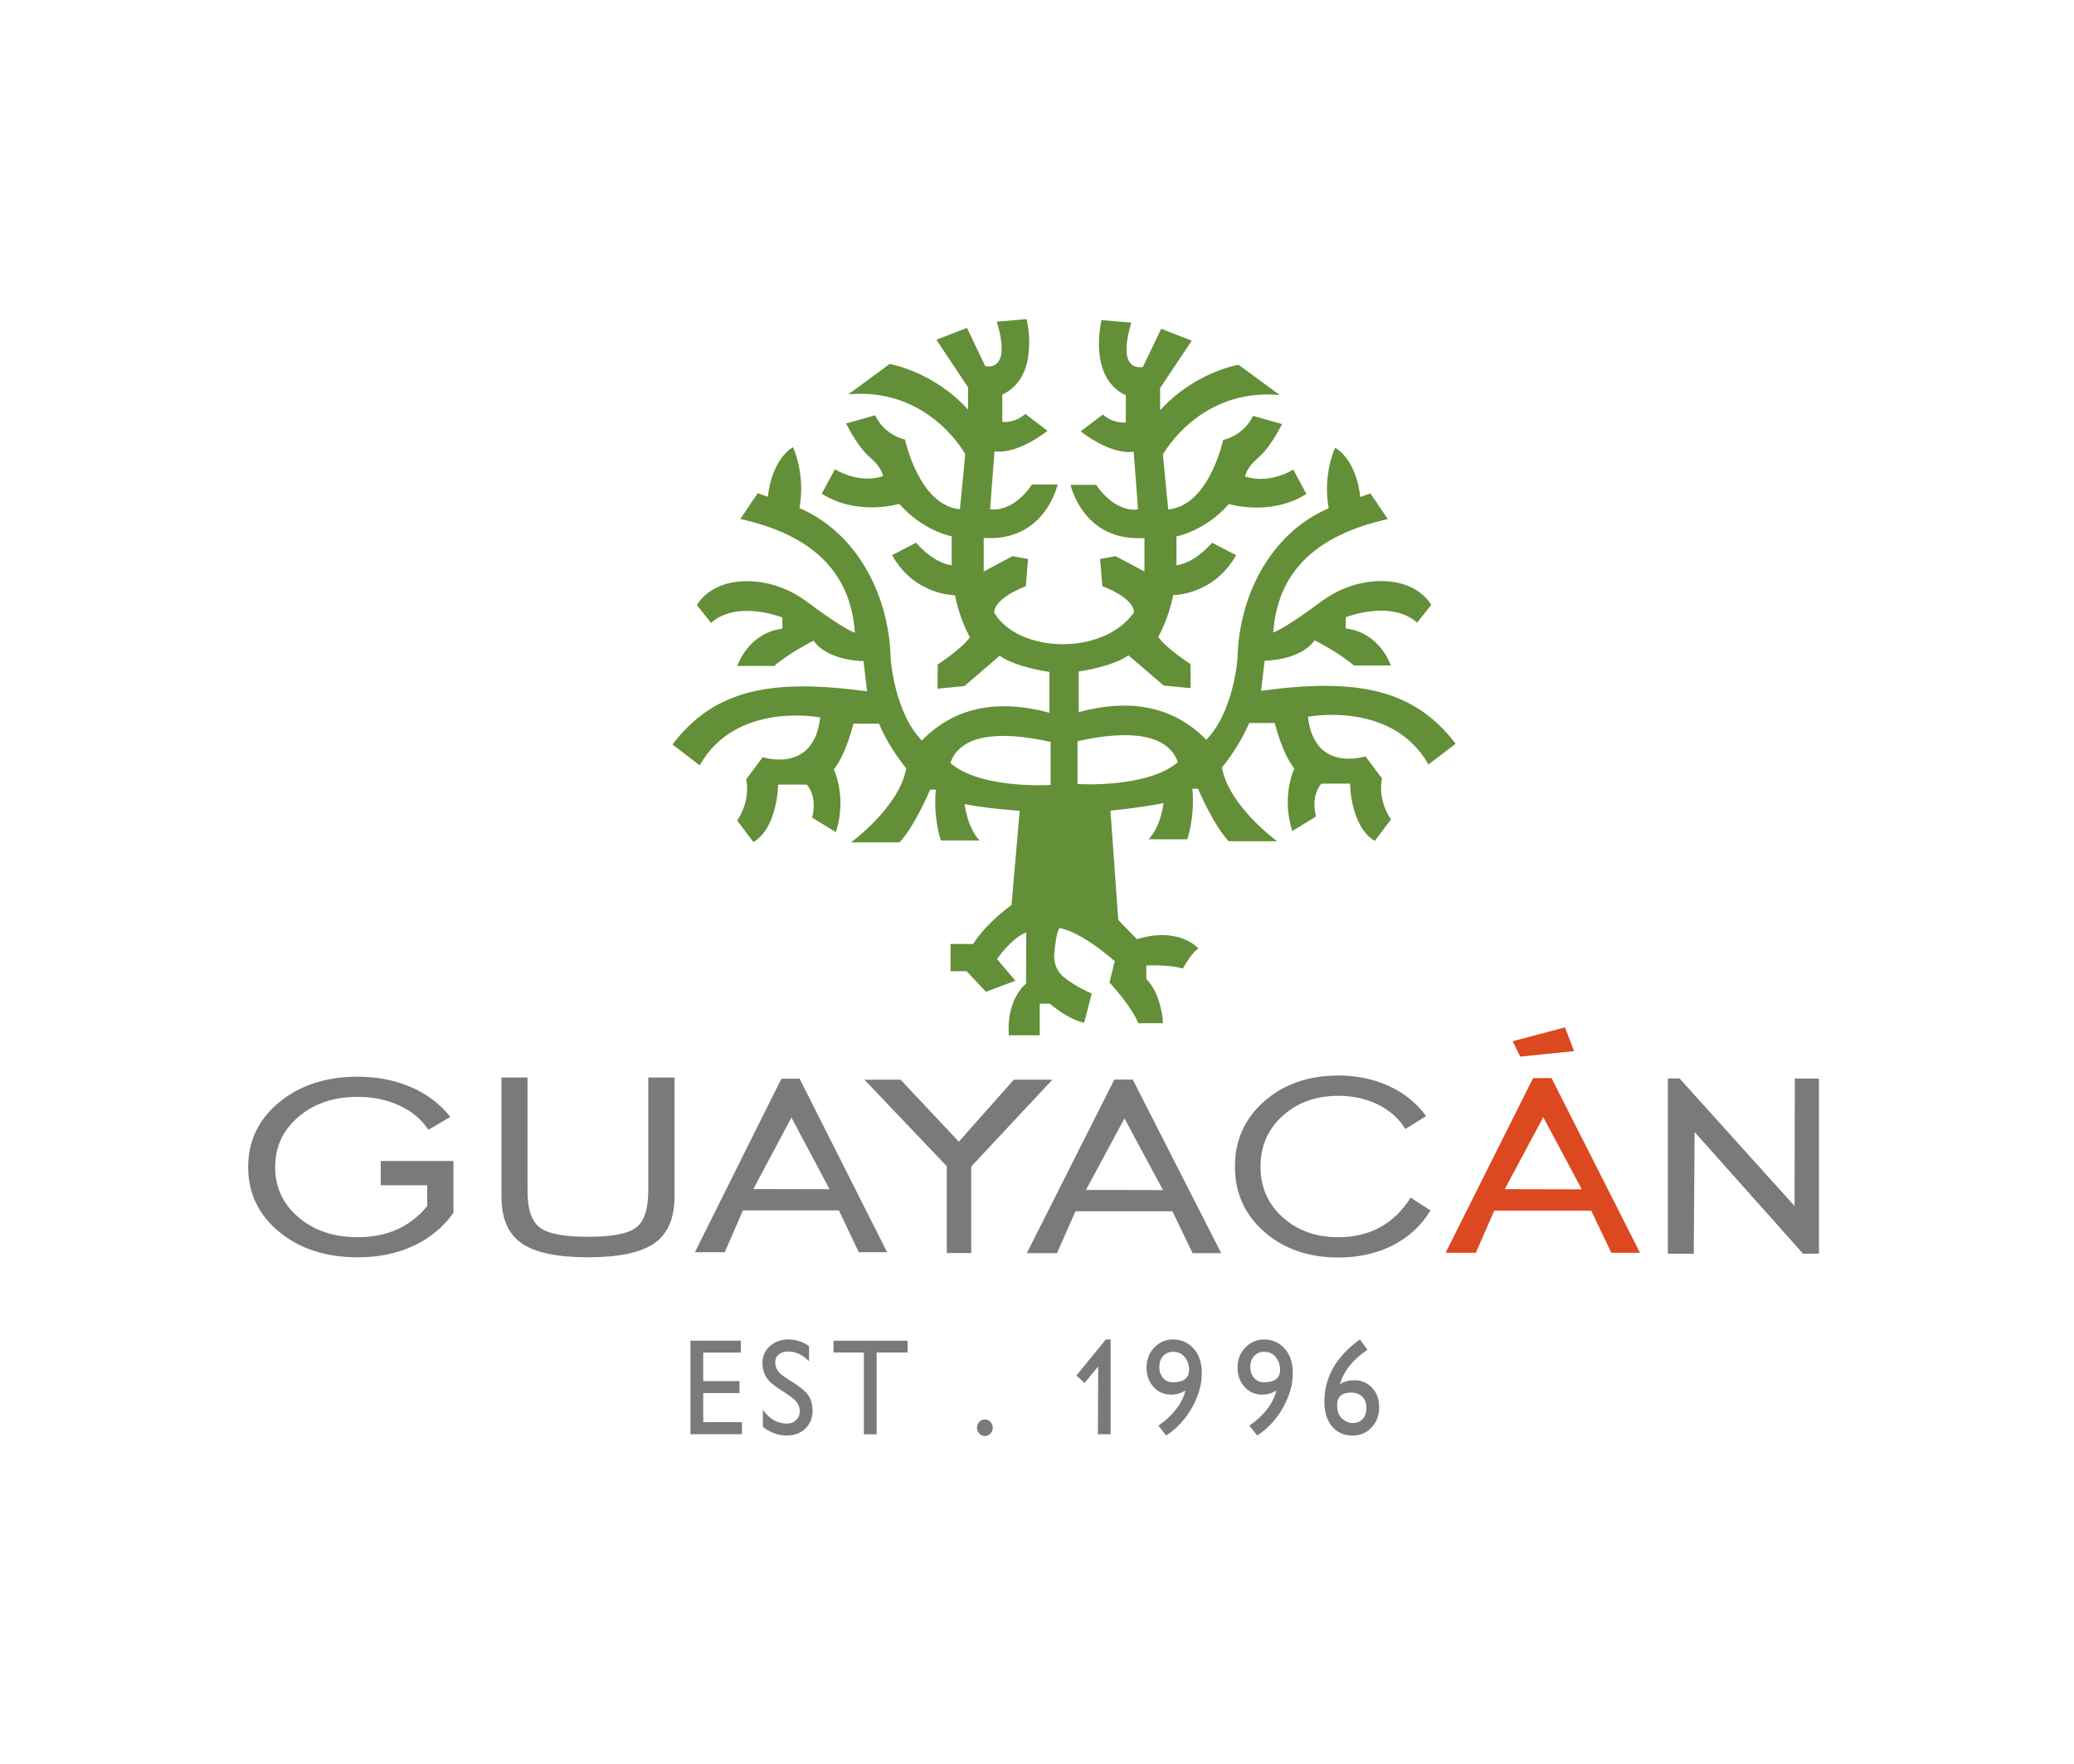<svg width="234" height="199" viewBox="0 0 234 199" fill="none" xmlns="http://www.w3.org/2000/svg">
<path d="M77.904 151.236H83.581V152.583H79.341V155.802H83.434V157.149H79.341V160.43H83.711V161.791H77.902V151.234L77.904 151.236Z" fill="#7A7A78"/>
<path d="M88.978 151.103C89.8 151.103 90.567 151.351 91.281 151.846V153.563C90.567 152.832 89.785 152.465 88.933 152.465C88.483 152.465 88.127 152.576 87.863 152.797C87.598 153.018 87.466 153.315 87.466 153.687C87.466 154.037 87.567 154.357 87.766 154.647C87.966 154.936 88.414 155.292 89.109 155.716C90.145 156.346 90.833 156.894 91.17 157.365C91.508 157.834 91.676 158.441 91.676 159.183C91.676 159.968 91.407 160.623 90.869 161.149C90.332 161.675 89.632 161.938 88.771 161.938C87.802 161.938 86.903 161.614 86.072 160.963V159.043C86.816 160.076 87.715 160.592 88.771 160.592C89.192 160.592 89.542 160.459 89.82 160.196C90.097 159.933 90.237 159.601 90.237 159.198C90.237 158.795 90.105 158.447 89.841 158.122C89.576 157.797 88.984 157.351 88.065 156.783C87.322 156.329 86.796 155.869 86.488 155.405C86.181 154.94 86.026 154.383 86.026 153.733C86.026 152.98 86.305 152.354 86.862 151.853C87.42 151.353 88.124 151.102 88.974 151.102L88.978 151.103Z" fill="#7A7A78"/>
<path d="M94.038 151.242H102.399V152.574H98.908V161.799H97.471V152.574H94.039V151.242H94.038Z" fill="#7A7A78"/>
<path d="M110.497 160.388C110.672 160.212 110.878 160.125 111.112 160.125C111.347 160.125 111.556 160.215 111.736 160.396C111.916 160.576 112.008 160.795 112.008 161.054C112.008 161.312 111.919 161.533 111.743 161.72C111.568 161.906 111.357 161.998 111.112 161.998C110.868 161.998 110.672 161.908 110.497 161.727C110.321 161.547 110.232 161.327 110.232 161.069C110.232 160.791 110.321 160.564 110.497 160.388Z" fill="#7A7A78"/>
<path d="M124.767 151.102H125.309V161.798H123.872L123.904 154.15L122.364 156.01L121.447 155.166L124.767 151.102Z" fill="#7A7A78"/>
<path d="M132.352 151.102C133.271 151.102 134.041 151.44 134.661 152.116C135.282 152.792 135.593 153.724 135.593 154.91C135.593 156.2 135.219 157.503 134.471 158.819C133.723 160.135 132.757 161.175 131.574 161.938L130.694 160.823C131.505 160.265 132.176 159.645 132.703 158.958C133.232 158.271 133.579 157.572 133.744 156.86C133.245 157.169 132.712 157.324 132.144 157.324C131.323 157.324 130.653 157.029 130.135 156.442C129.617 155.854 129.357 155.142 129.357 154.306C129.357 153.377 129.65 152.611 130.237 152.008C130.824 151.404 131.527 151.102 132.349 151.102H132.352ZM130.797 154.244C130.797 154.709 130.938 155.106 131.222 155.436C131.506 155.767 131.868 155.932 132.308 155.932C133.54 155.932 134.157 155.468 134.157 154.539C134.157 153.981 133.996 153.502 133.673 153.099C133.35 152.696 132.915 152.495 132.368 152.495C131.898 152.495 131.52 152.653 131.231 152.967C130.943 153.281 130.799 153.708 130.799 154.244H130.797Z" fill="#7A7A78"/>
<path d="M142.619 151.102C143.539 151.102 144.309 151.44 144.929 152.116C145.549 152.792 145.86 153.724 145.86 154.91C145.86 156.2 145.486 157.503 144.739 158.819C143.991 160.135 143.025 161.175 141.841 161.938L140.961 160.823C141.772 160.265 142.444 159.645 142.971 158.958C143.499 158.271 143.846 157.572 144.012 156.86C143.513 157.169 142.98 157.324 142.412 157.324C141.591 157.324 140.921 157.029 140.403 156.442C139.885 155.854 139.625 155.142 139.625 154.306C139.625 153.377 139.918 152.611 140.505 152.008C141.092 151.404 141.795 151.102 142.616 151.102H142.619ZM141.064 154.244C141.064 154.709 141.205 155.106 141.489 155.436C141.772 155.767 142.134 155.932 142.574 155.932C143.806 155.932 144.423 155.468 144.423 154.539C144.423 153.981 144.262 153.502 143.94 153.099C143.617 152.696 143.181 152.495 142.634 152.495C142.164 152.495 141.786 152.653 141.498 152.967C141.209 153.281 141.065 153.708 141.065 154.244H141.064Z" fill="#7A7A78"/>
<path d="M153.43 151.102L154.295 152.262C152.671 153.335 151.635 154.625 151.184 156.132C151.683 155.844 152.225 155.699 152.812 155.699C153.575 155.699 154.23 155.973 154.778 156.52C155.327 157.067 155.6 157.809 155.6 158.749C155.6 159.688 155.321 160.402 154.763 161.017C154.206 161.632 153.482 161.938 152.592 161.938C151.634 161.938 150.866 161.596 150.289 160.909C149.713 160.222 149.424 159.296 149.424 158.13C149.424 155.364 150.759 153.021 153.428 151.102H153.43ZM150.863 158.486C150.863 159.177 151.049 159.691 151.42 160.026C151.791 160.362 152.188 160.53 152.608 160.53C153.087 160.53 153.466 160.378 153.745 160.073C154.024 159.768 154.163 159.343 154.163 158.795C154.163 158.248 154.003 157.853 153.687 157.549C153.368 157.246 152.955 157.093 152.448 157.093C151.392 157.093 150.863 157.557 150.863 158.486Z" fill="#7A7A78"/>
<path d="M142.282 77.931L142.686 74.531C142.686 74.531 146.668 74.548 148.323 72.236C148.323 72.236 150.976 73.548 152.762 75.072H156.924C156.924 75.072 155.722 71.367 151.84 70.892V69.63C151.84 69.63 156.897 67.613 159.89 70.236L161.479 68.235C161.479 68.235 159.99 65.297 155.248 65.569C153.035 65.696 150.916 66.499 149.134 67.816C147.418 69.084 144.831 70.918 143.659 71.351C144.092 64.921 148.024 60.446 156.58 58.562L154.614 55.659L153.466 56.07C153.466 56.07 153.226 52.156 150.649 50.495C150.649 50.495 149.207 53.402 149.907 57.337C143.35 60.168 139.77 67.186 139.618 74.303C139.618 74.303 139.214 80.271 136.101 83.451C132.609 79.897 127.911 78.666 121.704 80.336V75.746C121.704 75.746 125.435 75.252 127.319 73.925L131.299 77.336L134.331 77.63L134.315 74.908C134.315 74.908 131.562 73.138 130.677 71.842C130.677 71.842 131.796 69.995 132.366 67.132C132.366 67.132 136.909 67.175 139.465 62.627L136.755 61.228C136.755 61.228 134.856 63.502 132.737 63.765V60.507C132.737 60.507 135.947 59.938 138.657 56.856C138.657 56.856 143.33 58.299 147.394 55.719L145.909 52.964C145.909 52.964 143.353 54.67 140.469 53.752C140.469 53.752 140.663 52.757 141.752 51.831C142.842 50.904 143.703 49.658 144.652 47.838L141.365 46.909C141.365 46.909 140.557 48.986 138 49.641C138 49.641 136.428 57.042 131.808 57.469C131.808 57.469 131.535 54.801 131.208 51.281C131.208 51.281 135.281 43.739 144.391 44.56L139.738 41.148C139.738 41.148 134.79 41.968 130.891 46.281V43.772C130.891 43.772 132.911 40.743 134.462 38.427L131.011 37.093L128.956 41.378C128.956 41.378 125.878 42.252 127.647 36.394L124.283 36.11C124.283 36.11 122.665 42.559 127.024 44.591V47.657C127.024 47.657 125.615 47.838 124.436 46.755L121.928 48.658C121.928 48.658 125.238 51.347 127.908 50.953L128.401 57.463C128.401 57.463 125.965 58.014 123.67 54.691H120.786C120.786 54.691 122.174 61.153 129.122 60.693V64.464L125.878 62.743L124.123 63.054L124.37 66.12C124.37 66.12 127.908 67.383 127.941 69.089C124.436 74.04 114.884 73.679 112.169 69.114C112.202 67.401 115.74 66.134 115.74 66.134L115.987 63.056L114.234 62.742L110.99 64.472V60.684C117.936 61.145 119.324 54.658 119.324 54.658H116.44C114.147 57.995 111.711 57.44 111.711 57.44L112.202 50.905C114.872 51.301 118.182 48.6 118.182 48.6L115.676 46.691C114.495 47.778 113.086 47.596 113.086 47.596V44.517C117.445 42.475 115.829 36 115.829 36L112.465 36.286C114.234 42.168 111.154 41.291 111.154 41.291L109.101 36.987L105.648 38.327C107.199 40.653 109.221 43.694 109.221 43.694V46.213C105.321 41.883 100.373 41.059 100.373 41.059L95.721 44.484C104.829 43.661 108.904 51.234 108.904 51.234C108.576 54.768 108.303 57.446 108.303 57.446C103.682 57.018 102.11 49.587 102.11 49.587C99.553 48.929 98.746 46.844 98.746 46.844L95.458 47.778C96.409 49.604 97.268 50.856 98.358 51.786C99.447 52.716 99.641 53.714 99.641 53.714C96.757 54.637 94.202 52.924 94.202 52.924L92.717 55.691C96.78 58.281 101.455 56.832 101.455 56.832C104.163 59.926 107.375 60.498 107.375 60.498V63.768C105.256 63.505 103.355 61.222 103.355 61.222L100.647 62.627C103.201 67.193 107.746 67.148 107.746 67.148C108.314 70.025 109.433 71.88 109.433 71.88C108.548 73.18 105.797 74.958 105.797 74.958L105.78 77.69L108.811 77.394L112.792 73.971C114.675 75.304 118.406 75.798 118.406 75.798V80.408C112.2 78.731 107.501 79.966 104.011 83.536C100.898 80.342 100.494 74.349 100.494 74.349C100.34 67.204 96.761 60.158 90.204 57.314C90.903 53.364 89.461 50.444 89.461 50.444C86.884 52.112 86.644 56.041 86.644 56.041L85.496 55.629L83.53 58.544C92.088 60.437 96.018 64.928 96.452 71.385C95.279 70.951 92.693 69.11 90.977 67.837C89.194 66.514 87.075 65.707 84.862 65.579C80.121 65.307 78.631 68.257 78.631 68.257L80.222 70.266C83.213 67.632 88.272 69.657 88.272 69.657V70.924C84.388 71.402 83.186 75.123 83.186 75.123H87.348C89.134 73.592 91.787 72.275 91.787 72.275C93.442 74.596 97.424 74.579 97.424 74.579L97.828 77.993C87.102 76.523 80.614 77.74 75.874 83.985L78.944 86.334C83.039 79.058 92.541 80.934 92.541 80.934C91.82 87.344 86.053 85.413 86.053 85.413L84.187 87.915C84.711 90.484 83.17 92.558 83.17 92.558L85.005 94.995C87.758 93.347 87.791 88.507 87.791 88.507H91.035C92.312 90.056 91.624 92.229 91.624 92.229L94.311 93.875C95.589 89.857 94.07 86.796 94.07 86.796C95.447 85.127 96.288 81.637 96.288 81.637H99.172C100.384 84.502 102.24 86.663 102.24 86.663C101.519 91.01 96.015 95.028 96.015 95.028H101.476C103.137 93.337 104.95 89.079 104.95 89.079H105.583C105.277 92.327 106.151 94.808 106.151 94.808H110.52C109.101 93.316 108.838 90.703 108.838 90.703C110.913 91.163 115.048 91.469 115.048 91.469L114.124 102.089C114.124 102.089 111.307 104.079 109.799 106.483H107.243V109.565H109.057L111.241 111.882L114.561 110.636L112.486 108.188C112.486 108.188 114.124 105.806 115.785 105.192L115.766 110.967C115.766 110.967 113.54 112.604 113.818 116.785H117.308V113.227H118.456C118.456 113.227 120.471 114.998 122.321 115.375L123.174 112.079C123.174 112.079 121.341 111.314 120.026 110.233C119.258 109.599 118.86 108.618 118.945 107.623C119.034 106.595 119.206 105.212 119.52 104.69C119.52 104.69 121.704 104.887 125.768 108.428L125.178 110.833C125.178 110.833 127.614 113.424 128.432 115.425H131.218C131.218 115.425 131.119 112.276 129.333 110.423V108.915C129.333 108.915 131.862 108.779 133.457 109.26C133.457 109.26 134.506 107.336 135.227 107.008C135.227 107.008 133.086 104.471 128.269 105.947L126.172 103.783L125.287 91.453C125.287 91.453 129.197 91.048 131.272 90.589C131.272 90.589 131.011 93.191 129.59 94.677H133.959C133.959 94.677 134.833 92.206 134.528 88.972H135.16C135.16 88.972 136.975 93.212 138.634 94.895H144.095C144.095 94.895 138.591 90.896 137.87 86.567C137.87 86.567 139.726 84.413 140.94 81.561H143.823C143.823 81.561 144.664 85.036 146.04 86.698C146.04 86.698 144.521 89.748 145.799 93.749L148.486 92.109C148.486 92.109 147.798 89.944 149.076 88.402H152.32C152.32 88.402 152.353 93.224 155.105 94.864L156.94 92.436C156.94 92.436 155.401 90.371 155.925 87.813L154.057 85.321C154.057 85.321 148.29 87.245 147.569 80.86C147.569 80.86 157.071 78.992 161.168 86.238L164.236 83.899C159.496 77.68 153.008 76.467 142.282 77.931ZM118.537 88.551C118.537 88.551 110.651 89.056 107.222 86.071C108.314 82.888 112.676 82.366 118.537 83.701V88.551ZM121.573 88.447V83.615C127.434 82.287 131.796 82.807 132.89 85.977C129.46 88.949 121.573 88.447 121.573 88.447Z" fill="#638F38"/>
<path d="M163.101 141.326L172.972 121.617H175.052L185.034 141.326H181.803L179.534 136.572H168.584L166.513 141.326H163.101ZM169.776 134.146L178.465 134.167L174.117 126.026L169.776 134.146Z" fill="#DC481F"/>
<path d="M48.197 136.061V133.704H42.954V130.972H51.158V136.819C50.005 138.439 48.502 139.68 46.65 140.543C44.798 141.406 42.697 141.837 40.347 141.837C36.772 141.837 33.82 140.877 31.492 138.957C29.164 137.038 28 134.605 28 131.657C28 128.71 29.167 126.26 31.502 124.341C33.838 122.421 36.786 121.461 40.345 121.461C42.551 121.461 44.561 121.855 46.378 122.641C48.194 123.427 49.672 124.55 50.81 126.005L48.323 127.449C47.573 126.287 46.492 125.376 45.079 124.719C43.666 124.063 42.087 123.733 40.344 123.733C37.663 123.733 35.443 124.482 33.684 125.979C31.926 127.476 31.047 129.37 31.047 131.659C31.047 133.948 31.926 135.839 33.684 137.33C35.443 138.821 37.663 139.566 40.344 139.566C42.015 139.566 43.503 139.273 44.809 138.685C46.114 138.098 47.242 137.223 48.192 136.061H48.197Z" fill="#7A7A78"/>
<path d="M59.519 121.547V134.349C59.519 136.403 59.98 137.779 60.902 138.477C61.825 139.176 63.637 139.524 66.341 139.524C69.044 139.524 70.854 139.176 71.768 138.477C72.683 137.778 73.141 136.403 73.141 134.349V121.547H76.101V135.012C76.101 137.447 75.343 139.194 73.827 140.25C72.31 141.307 69.816 141.834 66.339 141.834C62.862 141.834 60.368 141.305 58.851 140.25C57.334 139.194 56.577 137.447 56.577 135.012V121.547H59.516H59.519Z" fill="#7A7A78"/>
<path d="M78.397 141.264L88.161 121.688H90.218L100.09 141.264H96.895L94.65 136.542H83.82L81.772 141.264H78.397ZM85.001 134.132L93.593 134.153L89.293 126.066L85.001 134.132Z" fill="#7A7A78"/>
<path d="M115.851 141.366L125.723 121.789H127.803L137.784 141.366H134.553L132.284 136.643H121.334L119.263 141.366H115.851ZM122.527 134.232L131.215 134.253L126.867 126.166L122.527 134.232Z" fill="#7A7A78"/>
<path d="M106.821 141.356V131.559L97.526 121.797H101.607L108.182 128.79L114.386 121.797H118.734L109.58 131.593V141.356H106.819H106.821Z" fill="#7A7A78"/>
<path d="M159.148 135.096L161.398 136.551C160.362 138.253 158.944 139.564 157.145 140.481C155.346 141.398 153.3 141.856 151.01 141.856C147.629 141.856 144.837 140.89 142.636 138.955C140.434 137.021 139.333 134.57 139.333 131.601C139.333 128.633 140.437 126.163 142.646 124.229C144.855 122.295 147.643 121.328 151.01 121.328C153.096 121.328 154.997 121.725 156.715 122.517C158.434 123.309 159.83 124.439 160.907 125.906L158.555 127.361C157.846 126.19 156.824 125.274 155.488 124.611C154.152 123.948 152.659 123.617 151.01 123.617C148.475 123.617 146.375 124.372 144.711 125.879C143.049 127.387 142.217 129.294 142.217 131.601C142.217 133.908 143.049 135.813 144.711 137.314C146.374 138.817 148.473 139.567 151.01 139.567C152.782 139.567 154.356 139.188 155.733 138.431C157.11 137.673 158.249 136.563 159.148 135.096Z" fill="#7A7A78"/>
<path d="M188.177 141.431V121.656H189.494L202.467 136.042L202.504 121.662L205.224 121.682V141.415L203.438 141.433L191.194 127.701L191.101 141.431H188.177Z" fill="#7A7A78"/>
<path d="M176.569 115.898L177.601 118.571L171.523 119.195L170.67 117.456L176.569 115.898Z" fill="#DC481F"/>
</svg>
